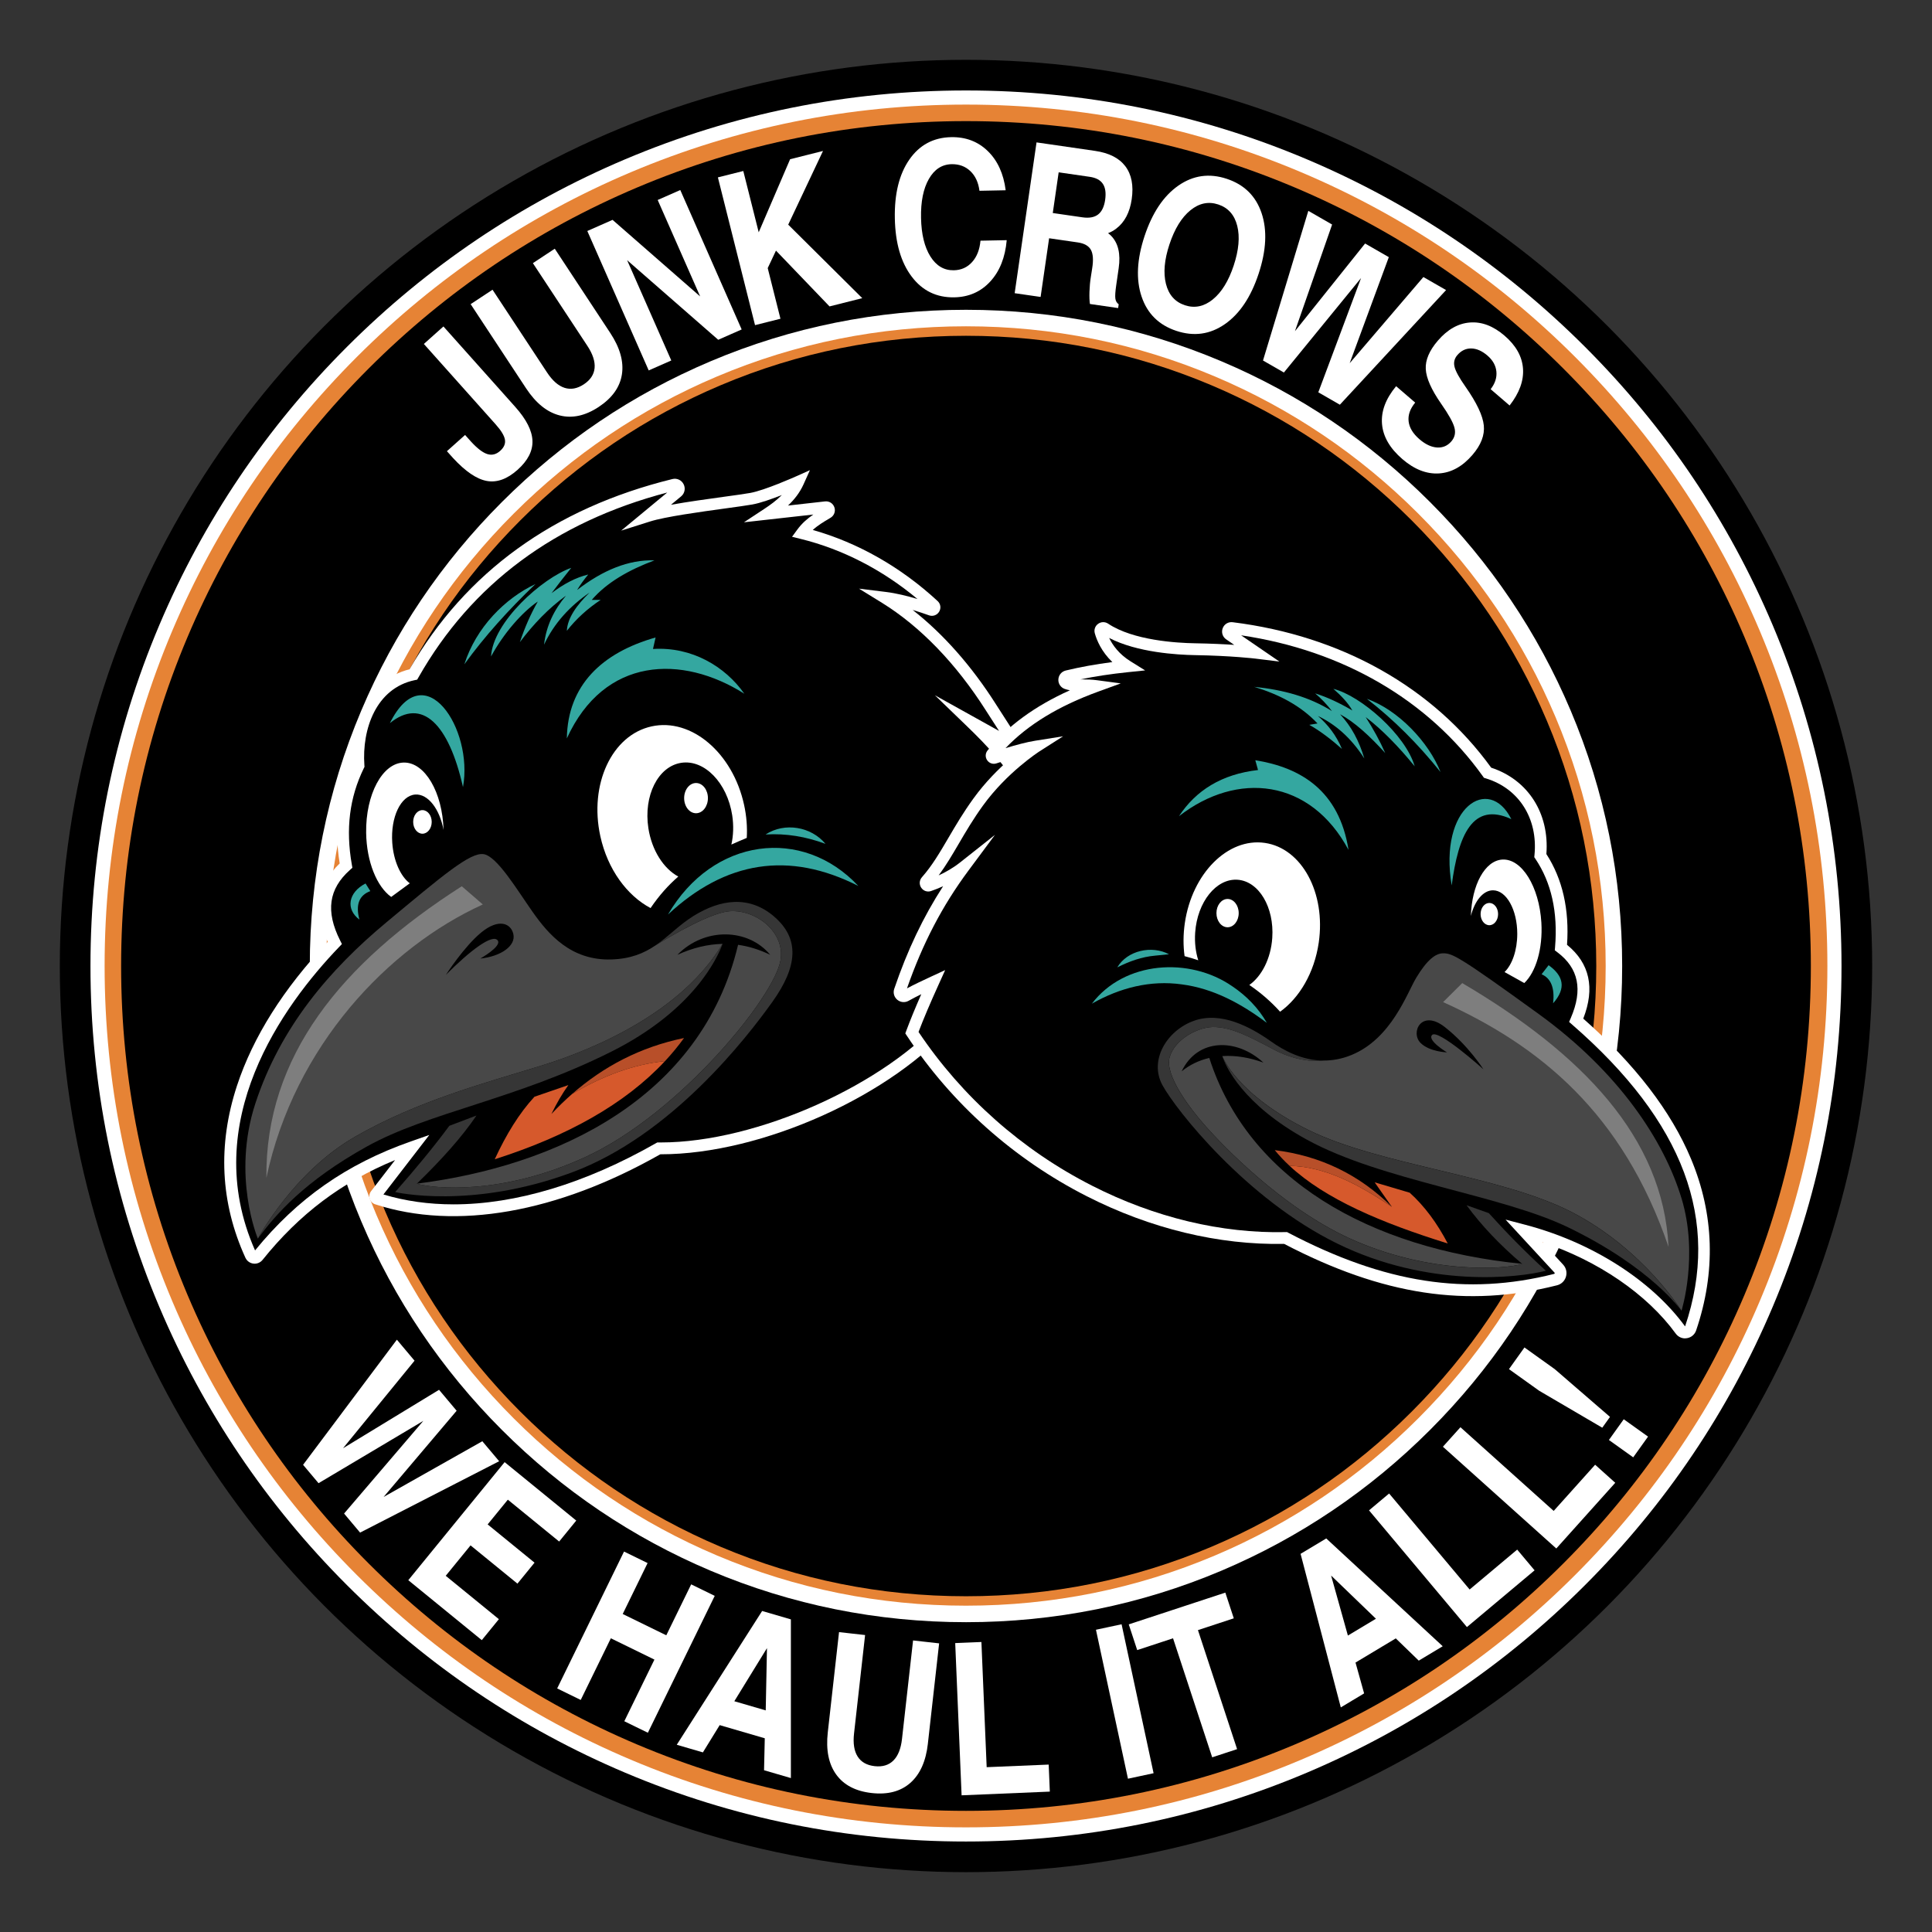 <?xml version="1.0" encoding="UTF-8"?>
<svg id="Layer_1" data-name="Layer 1" xmlns="http://www.w3.org/2000/svg" viewBox="0 0 819.23 819.23">
  <rect x="0" y="0" width="819.23" height="819.23" fill="#333333" stroke="none"/>
  <defs>
    <style>
      .cls-1 {
        fill: #34a7a0;
      }

      .cls-2 {
        fill: #7e7e7e;
      }

      .cls-3 {
        fill: #fff;
      }

      .cls-4 {
        fill: #b84f29;
      }

      .cls-5 {
        fill: #d6592c;
      }

      .cls-6 {
        fill: #363636;
      }

      .cls-7 {
        fill: #e68335;
      }

      .cls-8 {
        fill: #484848;
      }
    </style>
  </defs>
  <g>
    <circle cx="409.61" cy="409.61" r="384.25"/>
    <path class="cls-3" d="M409.61,780.86c-50.12,0-98.74-9.81-144.5-29.17-44.21-18.7-83.91-45.47-118.01-79.57-34.1-34.1-60.87-73.8-79.57-118.01-19.36-45.76-29.17-94.38-29.17-144.5s9.81-98.74,29.17-144.5c18.7-44.21,45.47-83.91,79.57-118.01s73.8-60.87,118.01-79.57c45.76-19.36,94.38-29.17,144.5-29.17s98.74,9.81,144.5,29.17c44.21,18.7,83.91,45.47,118.01,79.57,34.1,34.1,60.87,73.8,79.57,118.01,19.35,45.76,29.17,94.38,29.17,144.5s-9.81,98.74-29.17,144.5c-18.7,44.21-45.47,83.91-79.57,118.01s-73.8,60.87-118.01,79.57c-45.76,19.35-94.38,29.17-144.5,29.17Z"/>
    <path class="cls-7" d="M409.61,774.86c-49.32,0-97.15-9.65-142.17-28.7-43.49-18.4-82.55-44.73-116.1-78.28-33.55-33.55-59.89-72.61-78.28-116.11-19.04-45.02-28.7-92.85-28.7-142.17s9.65-97.15,28.7-142.17c18.4-43.49,44.73-82.55,78.28-116.1s72.61-59.89,116.1-78.28c45.02-19.04,92.85-28.7,142.17-28.7s97.15,9.65,142.17,28.7c43.49,18.4,82.55,44.73,116.1,78.28,33.55,33.55,59.89,72.61,78.29,116.1,19.04,45.02,28.7,92.85,28.7,142.17s-9.65,97.15-28.7,142.17c-18.4,43.49-44.73,82.55-78.29,116.11-33.55,33.55-72.61,59.89-116.1,78.28-45.02,19.04-92.85,28.7-142.17,28.7Z"/>
    <path d="M409.61,767.86c-48.37,0-95.29-9.47-139.44-28.14-42.66-18.04-80.97-43.88-113.88-76.79-32.91-32.91-58.74-71.23-76.79-113.88-18.67-44.15-28.14-91.07-28.14-139.44s9.47-95.29,28.14-139.44c18.04-42.66,43.88-80.97,76.79-113.88,32.91-32.91,71.23-58.74,113.88-76.79,44.15-18.67,91.06-28.14,139.44-28.14s95.29,9.47,139.44,28.14c42.66,18.04,80.97,43.88,113.88,76.79,32.91,32.91,58.75,71.22,76.79,113.88,18.67,44.15,28.14,91.06,28.14,139.44s-9.47,95.29-28.14,139.44c-18.04,42.66-43.88,80.97-76.79,113.88-32.91,32.91-71.22,58.74-113.88,76.79-44.15,18.67-91.07,28.14-139.44,28.14Z"/>
    <g>
      <path class="cls-3" d="M128.51,621.13l39.78-53.06,3.73,4.44,3.76,4.47-30.27,37.06.02.02,40.64-24.74,3.73,4.44,3.73,4.44-30.97,36.56h0s41.86-23.63,41.86-23.63l3.57,4.24,3.57,4.24-58.97,30.26-3.4-4.04-3.39-4.04,33.61-39.3h0s-44.44,26.43-44.44,26.43l-3.28-3.9-3.28-3.9Z"/>
      <path class="cls-3" d="M173.14,670.04l40.84-50.05,30.37,24.78-3.61,4.43-3.64,4.46-21.76-17.75-8.56,10.49,19.88,16.22-3.61,4.43-3.64,4.46-19.88-16.22-10.53,12.9,22.54,18.39-3.61,4.43-3.64,4.46-31.16-25.42Z"/>
      <path class="cls-3" d="M264.61,657.91l4.98,2.43,5.01,2.45-10.55,21.6,18.48,9.03,10.55-21.6,4.98,2.43,5.01,2.45-28.35,58.04-4.98-2.43-5.01-2.45,12.77-26.14-18.48-9.03-12.77,26.14-4.98-2.43-5.01-2.45,28.35-58.04Z"/>
      <path class="cls-3" d="M323.17,683.11l6.07,1.77,6.12,1.79v67.29s-5.69-1.66-5.69-1.66l-5.69-1.66.31-13.55-19.12-5.58-7.12,11.56-5.52-1.61-5.56-1.62,36.2-56.73ZM311.38,721.38l13.31,3.88.53-26.4h0s-13.84,22.51-13.84,22.51Z"/>
      <path class="cls-3" d="M393.46,739.33c-.84,7.48-3.32,13.04-7.45,16.67-4.12,3.63-9.59,5.07-16.4,4.3-6.78-.76-11.79-3.37-15.02-7.83-3.23-4.46-4.42-10.43-3.58-17.91l4.77-42.49,5.5.62,5.55.62-4.69,41.75c-.47,4.16.04,7.42,1.53,9.77,1.49,2.35,3.89,3.71,7.21,4.08,3.32.37,5.97-.42,7.94-2.38,1.97-1.96,3.2-5.02,3.66-9.18l4.69-41.75,5.5.62,5.55.62-4.77,42.49Z"/>
      <path class="cls-3" d="M407.75,761.26l-2.71-64.54,5.53-.23,5.58-.23,2.23,53.08,26.3-1.1.24,5.71.24,5.75-37.41,1.57Z"/>
      <path class="cls-3" d="M464.72,691.07l5.41-1.16,5.46-1.17,13.57,63.16-5.41,1.16-5.46,1.17-13.57-63.16Z"/>
      <path class="cls-3" d="M497.41,694.69l-15.2,5-1.78-5.43-1.8-5.47,40.95-13.47,1.79,5.43,1.8,5.47-15.2,5,16.6,50.47-5.26,1.73-5.3,1.74-16.6-50.47Z"/>
      <path class="cls-3" d="M551.48,658.88l5.43-3.25,5.46-3.28,49.39,45.71-5.08,3.05-5.08,3.05-9.74-9.43-17.08,10.24,3.65,13.08-4.93,2.96-4.96,2.98-17.05-65.1ZM571.55,693.53l11.89-7.13-19.01-18.32h0s7.12,25.45,7.12,25.45Z"/>
      <path class="cls-3" d="M622.02,689.93l-41.51-49.49,4.24-3.56,4.28-3.59,34.14,40.71,20.17-16.92,3.67,4.38,3.7,4.41-28.69,24.06Z"/>
      <path class="cls-3" d="M659.92,656.61l-48.08-43.15,3.7-4.12,3.73-4.15,39.54,35.49,17.58-19.59,4.25,3.82,4.28,3.84-25.01,27.87Z"/>
      <path class="cls-3" d="M679.41,605.39l-26.74-15.66-12.82-9.17,3.27-4.58,3.3-4.61,12.82,9.17,23.45,20.27-1.64,2.29-1.64,2.29ZM682.23,610.6l6.29-8.79,10.3,7.36-6.29,8.79-10.3-7.36Z"/>
    </g>
    <g>
      <path class="cls-3" d="M179.74,145.84l4.13-3.69,4.16-3.72,30.47,34.13c4.7,5.27,7.13,10.05,7.28,14.36.15,4.3-1.96,8.41-6.33,12.31-4.39,3.92-8.73,5.49-13.03,4.71-4.29-.78-9.07-4.03-14.33-9.74l-2.58-2.88,7.7-6.88,2.58,2.88c2.66,2.89,4.95,4.63,6.88,5.23,1.93.6,3.73.14,5.41-1.36,1.64-1.46,2.32-3.05,2.03-4.76-.29-1.71-1.59-3.86-3.91-6.46l-30.47-34.12Z"/>
      <path class="cls-3" d="M258.76,141.17c4.14,6.29,5.79,12.15,4.95,17.58-.84,5.43-4.13,10.03-9.85,13.81-5.7,3.76-11.22,4.95-16.55,3.59-5.34-1.36-10.07-5.19-14.22-11.47l-23.52-35.71,4.62-3.05,4.66-3.07,23.11,35.08c2.31,3.5,4.78,5.67,7.43,6.52,2.65.85,5.37.36,8.16-1.48,2.79-1.84,4.31-4.14,4.58-6.91.26-2.77-.76-5.9-3.06-9.4l-23.11-35.08,4.62-3.05,4.66-3.07,23.52,35.71Z"/>
      <path class="cls-3" d="M284.65,152.85l-4.79,2.11-4.79,2.11-26.03-59.12,5.35-2.36,5.35-2.36,37.15,32.47-18.01-40.9,4.79-2.11,4.79-2.11,26.03,59.12-4.95,2.18-4.99,2.2-38.63-33.75,18.72,42.51Z"/>
      <path class="cls-3" d="M304.4,75.22l5.37-1.35,5.41-1.36,6.54,25.99,13.31-30.98,6.95-1.75,7-1.76-14.75,31.25,31.4,31.17-6.94,1.75-6.94,1.75-22.71-23.66-3.5,7.41,5.4,21.48-5.37,1.35-5.41,1.36-15.75-62.65Z"/>
      <path class="cls-3" d="M426.88,101.85c-.64,7.31-2.96,13.14-6.96,17.5-4,4.36-9.08,6.6-15.23,6.73-7.53.15-13.57-2.78-18.11-8.8-4.55-6.02-6.93-14.23-7.14-24.62-.21-10.43,1.83-18.75,6.13-24.96,4.3-6.21,10.21-9.39,17.74-9.54,6.18-.12,11.36,1.84,15.52,5.88,4.17,4.05,6.71,9.59,7.61,16.64l-11.12.22c-.45-3.54-1.74-6.32-3.86-8.34-2.12-2.02-4.76-3-7.93-2.94-4.1.08-7.33,2.18-9.67,6.28-2.35,4.11-3.45,9.62-3.31,16.53.14,6.88,1.46,12.32,3.96,16.31,2.5,3.99,5.81,5.95,9.94,5.86,3.13-.06,5.72-1.22,7.75-3.48,2.03-2.25,3.22-5.27,3.55-9.06l11.12-.22Z"/>
      <path class="cls-3" d="M439.51,60.38l5.48.79,19.35,2.81c5.92.86,10.2,3.03,12.84,6.52s3.55,8.15,2.7,13.98c-.81,5.6-3,9.75-6.56,12.46-1.07.82-2.23,1.47-3.48,1.94.48.34.91.69,1.27,1.07,3.05,3.08,4.13,7.66,3.25,13.75l-1.04,7.18c-.39,2.7-.52,4.59-.38,5.67s.61,1.91,1.42,2.47l-.23,1.61-11.96-1.73c-.2-1.24-.27-2.97-.2-5.18.07-2.21.26-4.3.58-6.27l.57-3.65c.57-3.56.39-6.18-.55-7.87-.94-1.69-2.8-2.74-5.58-3.14l-12.13-1.76-3.61,24.88-5.48-.79-5.52-.8,9.27-63.93ZM446.41,90.33l12.57,1.82c2.84.41,5.05.02,6.63-1.19s2.58-3.27,3.01-6.2c.42-2.93.1-5.2-.97-6.8-1.07-1.61-2.92-2.6-5.56-2.98l-13.18-1.91-2.5,17.27Z"/>
      <path class="cls-3" d="M484.07,125.77c-2.43-7.24-2.01-15.8,1.26-25.67,3.28-9.9,8.06-17.03,14.34-21.4,6.28-4.37,13.12-5.33,20.51-2.88,7.42,2.46,12.35,7.32,14.78,14.57s2,15.83-1.28,25.73c-3.27,9.87-8.04,16.99-14.32,21.34-6.27,4.36-13.12,5.3-20.55,2.84-7.4-2.45-12.31-7.3-14.74-14.54ZM514.27,126.96c3.73-3.02,6.68-7.8,8.85-14.34,2.17-6.56,2.68-12.18,1.51-16.84-1.17-4.66-3.86-7.69-8.05-9.08-4.17-1.38-8.12-.55-11.84,2.49-3.72,3.04-6.67,7.84-8.85,14.41-2.17,6.54-2.66,12.13-1.49,16.78,1.17,4.65,3.85,7.66,8.02,9.05,4.17,1.38,8.12.56,11.86-2.46Z"/>
      <path class="cls-3" d="M535.55,152.88l19.22-63.47,5.03,2.89,5.06,2.91-15.75,45.19h.02s29.71-37.14,29.71-37.14l5.03,2.89,5.03,2.89-16.59,44.96h0s31.25-36.53,31.25-36.53l4.81,2.77,4.81,2.76-45.04,48.61-4.57-2.63-4.57-2.63,18.12-48.43h-.01s-32.7,40.04-32.7,40.04l-4.42-2.54-4.42-2.54Z"/>
      <path class="cls-3" d="M632.07,165.04c1.88-2.41,2.69-4.89,2.45-7.46-.25-2.57-1.51-4.84-3.8-6.81-2.29-1.97-4.58-2.97-6.86-3.01-2.29-.04-4.25.9-5.9,2.81-1.26,1.47-1.66,3.14-1.18,5.01.47,1.88,2.01,4.67,4.62,8.38,4.77,6.81,7.36,12.28,7.78,16.43.42,4.11-1.18,8.28-4.81,12.5-4.24,4.93-8.99,7.55-14.24,7.86s-10.41-1.71-15.47-6.07c-5.31-4.57-8.19-9.53-8.64-14.88-.45-5.36,1.54-10.7,5.98-16.04l8.09,6.96c-2.17,2.61-3.1,5.27-2.79,7.95.31,2.69,1.85,5.21,4.6,7.58,2.53,2.18,5.01,3.34,7.44,3.5,2.43.16,4.46-.71,6.08-2.59,1.47-1.71,1.9-3.68,1.29-5.9-.6-2.22-2.47-5.56-5.6-10.04-4.16-5.97-6.34-10.88-6.54-14.73-.21-3.81,1.5-7.83,5.13-12.05,4.09-4.75,8.63-7.32,13.63-7.69,5-.38,9.89,1.49,14.66,5.6,4.84,4.16,7.44,8.81,7.81,13.93s-1.53,10.35-5.68,15.66l-8.03-6.91Z"/>
    </g>
    <path class="cls-3" d="M409.61,687.86c-37.61,0-74.04-7.34-108.28-21.82-33.12-14.01-62.89-34.09-88.48-59.68-25.59-25.58-45.66-55.35-59.67-88.48-14.48-34.24-21.82-70.67-21.82-108.27s7.34-74.04,21.82-108.28c14.01-33.12,34.09-62.89,59.67-88.48,25.59-25.59,55.36-45.67,88.48-59.67,34.23-14.48,70.66-21.82,108.27-21.82s74.04,7.34,108.28,21.82c33.12,14.01,62.89,34.09,88.47,59.67,25.59,25.59,45.67,55.36,59.68,88.48,14.48,34.24,21.82,70.67,21.82,108.28s-7.34,74.04-21.82,108.28c-14.01,33.12-34.09,62.89-59.67,88.47-25.59,25.59-55.36,45.67-88.48,59.68-34.24,14.48-70.67,21.82-108.28,21.82Z"/>
    <path class="cls-7" d="M409.61,680.86c-36.67,0-72.18-7.16-105.55-21.27-32.29-13.66-61.31-33.23-86.26-58.18-24.95-24.94-44.52-53.96-58.18-86.25-14.11-33.37-21.27-68.88-21.27-105.55s7.16-72.18,21.27-105.55c13.66-32.29,33.23-61.31,58.18-86.25,24.95-24.95,53.97-44.52,86.26-58.18,33.37-14.11,68.88-21.27,105.55-21.27s72.18,7.16,105.55,21.27c32.28,13.66,61.3,33.23,86.25,58.18,24.95,24.95,44.53,53.97,58.18,86.25,14.11,33.37,21.27,68.88,21.27,105.55s-7.16,72.18-21.27,105.55c-13.66,32.29-33.23,61.3-58.18,86.25s-53.97,44.52-86.25,58.18c-33.37,14.11-68.88,21.27-105.55,21.27Z"/>
    <path d="M409.61,676.86c-36.13,0-71.12-7.05-103.99-20.95-31.81-13.46-60.4-32.74-84.98-57.32-24.58-24.58-43.87-53.17-57.32-84.98-13.9-32.87-20.95-67.86-20.95-103.99s7.05-71.12,20.95-103.99c13.45-31.81,32.74-60.4,57.32-84.98s53.17-43.87,84.99-57.32c32.87-13.9,67.86-20.95,103.99-20.95s71.12,7.05,103.99,20.95c31.81,13.45,60.4,32.74,84.98,57.32,24.58,24.58,43.87,53.18,57.33,84.98,13.9,32.87,20.95,67.86,20.95,103.99s-7.05,71.12-20.95,103.99c-13.45,31.81-32.74,60.4-57.32,84.98s-53.18,43.87-84.98,57.32c-32.87,13.9-67.86,20.95-103.99,20.95Z"/>
  </g>
  <g>
    <path class="cls-3" d="M107.99,535.84c-.18,0-.36-.01-.54-.03-1.5-.19-2.76-1.12-3.39-2.49-10.62-23.27-11.82-47.8-3.58-72.92,6.8-20.69,19.74-41.21,38.48-61.01-6.01-13.08-4.3-24.26,5.08-33.27-2.47-15.34-.68-29.08,5.45-41.93-.96-16.6,6.16-35.9,24.17-40.4,23.72-41.17,61.21-68.3,111.46-80.66,1.92-.47,3.87.43,4.76,2.2.89,1.77.45,3.89-1.07,5.15l-4.3,3.56c7.1-1.28,15.66-2.45,22.61-3.41,4.7-.64,8.75-1.2,11.01-1.61,6.12-1.09,19.17-6.91,19.3-6.97l6-2.68-2.7,5.99c-1.63,3.62-3.98,6.55-6.59,9.01l15.71-1.76c1.77-.2,3.4.84,3.96,2.53.57,1.69-.11,3.5-1.64,4.41l-.26.16c-2.6,1.54-5.1,3.02-7.26,5.01,19.18,5.42,37.41,15.79,52.94,30.16,1.27,1.18,1.53,3.03.63,4.51-.9,1.48-2.68,2.11-4.31,1.52-2-.72-4.37-1.52-6.92-2.28,12.96,10.14,25.01,23.77,35.31,39.99,1.74,2.74,4.41,6.88,6.68,10.39,1.14,1.75.94,3.96-.49,5.48-1.03,1.1-2.45,1.59-3.85,1.39,4.81,5.47,9.16,11.37,12.41,17.86l.46.92-32.06,98.17-.32.37c-26.33,31.16-82.13,56.25-124.87,56.25h-.27c-43.77,24.84-86.7,32.37-120.93,21.2-1.09-.36-1.95-1.23-2.29-2.33-.34-1.11-.12-2.31.58-3.23l10.17-13.19c-22.59,9.31-40.6,22.91-56.18,42.32-.83,1.03-2.06,1.62-3.36,1.62Z"/>
    <path d="M282.93,208.84c-47.54,12.48-83.02,38.84-105.47,78.37l-.56.98-1.1.23c-16.24,3.43-22.39,20.59-21.29,36.08l.05.67-.3.6c-6.07,12.42-7.73,25.77-5.08,40.82l.24,1.37-1.04.93c-9.03,8.05-10.36,17.53-4.19,29.84l.79,1.58-1.22,1.27c-23.73,24.72-59.75,74.17-35.61,128.64,17.89-21.99,38.87-36.68,65.94-46.17l7.95-2.79-19.46,25.24c9.29,2.8,19.25,4.19,29.7,4.19,26.34,0,55.83-8.8,85.83-25.92l.59-.33h.68c.29,0,.58,0,.87,0,40.6,0,95.54-24.6,120.76-54.11l31.11-95.27c-5.32-10.2-13.69-19-21.98-27l-13.72-13.25,27.21,15.13c-1.99-3.07-4.1-6.35-5.55-8.63-12.62-19.88-27.87-35.67-44.11-45.7l-9.72-6,11.34,1.39c4.48.55,9.24,1.74,13.45,3.01-14.83-12.39-31.84-21.16-49.57-25.5l-3.62-.89,2.2-3.01c2.01-2.76,4.37-4.75,6.82-6.43l-29.41,3.29,8.69-5.73c2.48-1.63,5.09-3.52,7.36-5.82-4.2,1.65-9.15,3.41-12.5,4-2.36.42-6.46.99-11.21,1.64-10.87,1.49-25.75,3.54-32.17,5.57l-12.23,3.87,19.53-16.16Z"/>
    <path class="cls-8" d="M248.44,490.51c39.84-18.44,79.91-67.76,82.53-83.34,2.16-12.88-12.35-22.79-23.59-20.5-10.32,2.11-29.58,14.32-29.58,14.32h-.01c-4.74,3.2-10.34,5.6-18.56,5.85-17.06.53-26.64-10.59-33.35-20.12-6.71-9.53-15.06-23.58-20.76-24.53-5.71-.94-17.47,9.09-41.36,28.98-23.88,19.88-44.82,44.23-55.47,76.7-10.1,30.82,1.01,57.25,1.05,57.34.04-.07,15-28.16,41.2-43.2,26.24-15.06,54.24-22.55,78.47-29.98,24.23-7.43,60.27-23.31,77.36-51.76,0-.01,0-.02.01-.03-6.29.13-12.67,1.67-19.14,4.63,11.65-11.87,30.09-11.21,39.35,0-4.49-2.18-9.03-3.6-13.62-4.24-15.6,65.43-77.42,93.87-136.21,101.28h0c7.31,2.18,36.41,4.93,71.68-11.4Z"/>
    <ellipse class="cls-3" cx="295.14" cy="338.43" rx="5.04" ry="6.41"/>
    <ellipse class="cls-3" cx="179.13" cy="348.52" rx="3.93" ry="5"/>
    <g>
      <path class="cls-1" d="M283.24,387.79c24.37-22.69,51.23-27.08,80.71-12.12-23.65-25.29-61.65-20.59-80.71,12.12Z"/>
      <path class="cls-1" d="M350.03,357.82c-6.04-7.3-17.29-9.26-25.41-3.97,8.67-.53,17.13.9,25.41,3.97Z"/>
      <path class="cls-1" d="M276.89,275.19l1.1-4.88c-22.78,6.47-37.26,20.27-37.63,42.79,15.88-34.74,48.88-35.62,75.26-18.94-8.12-11.56-22.29-20.02-38.74-18.97Z"/>
      <path class="cls-1" d="M250.04,251.23c-5.57,5.42-9.41,10.84-9.68,16.26,3.98-5.09,8.8-9.44,14.35-13.12h-3.78c6.3-7.33,15.57-12.63,26.56-16.76-10.92-.35-21.85,4.13-32.78,12.57,1.34-2.22,2.93-4.41,4.72-6.57-5.29,1.28-10.47,4.03-15.56,7.92,2.58-3.45,5.39-7.05,8.36-10.74-12.31,4.27-33.25,23.04-34.01,37.57,5.41-9.94,13.26-18.83,19.82-23.29-3.01,5.3-5.54,11.03-7.59,17.21,5.8-7.73,12.25-14.41,19.56-19.71-4.96,5.88-8.38,12.63-9.32,20.79,4.28-9.12,10.93-16.33,19.35-22.12Z"/>
      <path class="cls-1" d="M227.08,247.63c-12.94,6.09-25.22,18.41-30.18,34.06,8.48-11.73,18.66-23.06,30.18-34.06Z"/>
      <path class="cls-1" d="M165.32,306.64c13.61-11.08,25,.35,31,27.12,4.53-24.71-16.41-56.59-31-27.12Z"/>
      <path class="cls-1" d="M152.41,389.95c-1.74-6.48-.02-10.37,4.62-12.09l-2.03-3.24c-7.38,3.82-8.5,10.94-2.59,15.32Z"/>
    </g>
    <path d="M189.07,413.37s7.71-12.03,15.06-18.03c7.35-6,12.45-3.84,13.53.65,1.24,5.12-5.41,9.59-14,10.47,0,0,9.15-5.15,7.41-7.65-2.12-3.04-11.75,4.24-22,14.56Z"/>
    <path class="cls-2" d="M195.81,375.8l8.91,7.72c-40.09,18.26-79.94,60.04-91.76,115.94-.54-51.57,31.85-91.03,82.85-123.66Z"/>
    <path class="cls-4" d="M242.56,463.9c12.91-7.65,26.02-12.59,39.42-13.95,2.91-3.13,5.61-6.39,8.07-9.8-18.57,3.83-34.18,12.09-47.49,23.75Z"/>
    <path class="cls-5" d="M233.82,472.37c2.14-4.41,4.51-8.53,7.19-12.26l-14.38,4.94c-6.43,6.97-11.98,15.96-16.84,26.51,30.8-9.81,55.27-23.44,72.19-41.61-13.4,1.35-26.52,6.29-39.42,13.95-3.03,2.65-5.94,5.48-8.74,8.48Z"/>
    <path class="cls-6" d="M229.01,452.03c-24.24,7.43-52.24,14.92-78.47,29.98-26.2,15.04-41.16,43.13-41.2,43.2,0,0,0,0,0,0,7.5-10.18,19.76-24.35,46.23-39.06,26.15-14.53,63-19.85,103.68-40.23,34.69-17.39,44.89-39.52,47.13-45.66-17.1,28.45-53.14,44.33-77.36,51.76Z"/>
    <path class="cls-6" d="M328.38,388.75c-10.68-9.26-22.94-7.41-34.32-.35-6.19,3.84-10.63,8.78-16.27,12.59h.01s19.26-12.22,29.58-14.32c11.24-2.29,25.75,7.62,23.59,20.5-2.61,15.58-42.69,64.9-82.53,83.34-35.26,16.32-64.37,13.57-71.68,11.4h0s0,0,0,0c10.5-10.19,19.21-19.89,25.28-28.9l-11.51,4.37c-6.49,8.78-14.27,18.21-22.97,28.09,0,0,32.12,7.56,75.01-8.35,42.06-15.61,74.08-57.09,84.93-72.27,10.85-15.17,11.56-26.82.88-36.09Z"/>
    <path class="cls-3" d="M188.08,351.94c-1.64-8.93-6.61-15.4-12-15.03-6.14.43-10.5,9.58-9.75,20.43.54,7.74,3.53,14.26,7.43,17.21l-7.88,5.78c-6.05-4.32-10.43-14.83-10.62-27.19-.24-16.32,6.91-29.65,15.98-29.79,8.94-.14,16.4,12.6,16.84,28.59Z"/>
    <path class="cls-3" d="M316.65,355.3c-2.26.94-4.43,1.87-6.53,2.82.86-3.8,1.03-8.04.36-12.42-2.13-13.79-11.8-23.75-21.62-22.24-9.82,1.51-16.05,13.92-13.93,27.71,1.46,9.48,6.49,17.15,12.68,20.52-4.21,3.65-8.09,7.97-11.75,13.36-9.95-5.26-18.22-16.4-21.3-30.47-4.83-22.03,4.9-42.89,21.73-46.57,16.82-3.69,34.38,11.18,39.21,33.21,1.06,4.81,1.42,9.56,1.15,14.08Z"/>
  </g>
  <g>
    <path class="cls-3" d="M714.54,567.52c-1.56,0-3.03-.74-3.97-2.02-12.22-16.78-32.94-30.9-56.54-38.78l8.79,9.53c1.28,1.39,1.73,3.3,1.19,5.12-.54,1.82-1.96,3.18-3.8,3.64-38.19,9.66-73.89,4.24-115.69-17.56-27.71.53-56.64-6.45-83.69-20.21-30.87-15.7-57.24-39.21-76.25-67.99l-.7-1.06.44-1.19c1.64-4.42,3.69-9.42,6.33-15.43-1.89.93-3.73,1.88-5.37,2.8-1.54.87-3.42.7-4.79-.43-1.37-1.14-1.88-2.96-1.31-4.64,5.57-16.36,12.26-30.44,20.72-43.51-1.87.85-3.6,1.52-5.08,2.03-1.58.55-3.27-.02-4.2-1.41-.93-1.39-.81-3.17.3-4.43,4.31-4.89,7.53-10.38,11.26-16.74,3.09-5.27,6.28-10.71,10.56-16.62,5.06-7,10.79-12.67,15.51-16.76-1.81.55-3.72,1.16-5.72,1.83-1.47.5-3.06-.04-3.94-1.32-.88-1.28-.82-2.95.17-4.16,8.55-10.41,20.02-18.81,34.91-25.51-.75-.14-1.5-.33-2.24-.59-1.68-.61-2.75-2.22-2.65-4.02.1-1.83,1.36-3.34,3.13-3.77,6.15-1.48,12.66-2.66,19.76-3.58-4.66-4.46-6.63-9.31-7.44-12.2-.42-1.51.12-3.09,1.4-4.01,1.27-.92,2.94-.95,4.25-.08,10.65,7.14,29.27,8.2,36.78,8.32,6.73.11,12.38.39,16.69.68l-3.42-2.35c-1.52-1.04-2.13-2.98-1.47-4.71.67-1.75,2.36-2.77,4.22-2.55,46.08,5.73,84.98,27.62,109.63,61.68,15.65,5.14,24.74,19.37,23.4,36.63,6.84,10.55,9.79,23.48,8.76,38.48,9.62,7.84,11.93,18.35,6.88,31.3,21.92,19.33,37.29,39.34,45.71,59.51,9.82,23.51,10.54,47.98,2.15,72.71-.59,1.75-2.1,3.01-3.93,3.29-.25.04-.5.06-.75.06Z"/>
    <path d="M638.39,517.15l8.26,2.16c28.16,7.36,53.52,23.47,67.88,43.13,15.16-44.88-.48-86.72-47.8-127.9l-1.38-1.2.72-1.68c5.18-11.98,3.31-21.09-5.69-27.87l-1.1-.83.12-1.38c1.23-14.77-1.57-27.34-8.32-37.37l-.5-.75.09-.89c1.51-15.48-6.58-28.24-20.62-32.51l-.81-.25-.49-.69c-23.06-32.25-59.34-53.36-102.48-59.73l16.24,11.13-10.18-1.25c-.1-.01-10.08-1.22-25.73-1.48-7.27-.12-24.41-1.1-36.28-7.28,1.46,3.04,4.14,6.83,9.06,9.9l6.19,3.86-7.25.75c-7.29.76-13.94,1.76-20.16,3.05.34,0,.68.01,1.03.02,1.77.02,3.78.05,5.97.34l10.08,1.35-9.56,3.48c-16.84,6.13-29.76,14-39.32,23.98,4.26-1.3,8.91-2.57,12.57-3.15l11.86-1.88-10.12,6.46c-.13.09-13.63,8.78-23.85,22.9-4.14,5.72-7.27,11.06-10.29,16.22-2.76,4.71-5.41,9.23-8.51,13.4,2.87-1.31,6.06-3.1,9.05-5.46l14.83-11.73-11.27,15.18c-11.06,14.9-19.36,30.8-26.04,49.91,3.19-1.7,6.84-3.42,10.09-4.92l6.1-2.82-2.77,6.12c-3.71,8.18-6.43,14.61-8.52,20.1,18.48,27.58,43.92,50.12,73.64,65.23,26.52,13.49,54.87,20.26,81.95,19.65l.65-.02.57.3c40.87,21.43,75.64,26.81,112.71,17.44.04-.01.18-.04.23-.22.05-.17-.04-.27-.07-.31l-20.75-22.48Z"/>
    <g>
      <path class="cls-8" d="M713.01,508.13c-7.32-24.26-26.44-53.47-60.56-78.17-34.11-24.71-36.64-25.73-40.53-25.73-3.08.01-6.71,2.59-11.42,10.42-3.83,6.36-10.44,25.75-27.42,32.7-4.17,1.71-8.17,2.38-11.93,2.35h0s-9.35,1.51-20.88-4.61c-11.53-6.12-17.76-9.18-24.82-9.59-7.06-.41-17.24,5.06-19.47,12.76-2.24,7.71,8.82,22.06,15.41,29.47,6.59,7.41,31.71,34.01,60.85,47.35,33.27,15.24,65.88,13.26,73.26,10.83-65.12-6.49-116.2-35.88-132.72-87.31-4.28.99-8.26,2.86-11.73,5.69,6.83-14.3,23.55-14.03,34.68-3.71-5.78-2.14-11.75-3.14-17.43-2.77,0,0,5.91,16.21,36.44,31.29s81.88,19.32,112.06,35.03,46.22,41.66,46.22,41.66c0,0,7.33-23.41,0-47.68Z"/>
      <path class="cls-1" d="M499.91,346.1c24.7-19.22,55.68-15.97,71.91,14.29-3.99-25.2-20.29-34.94-39.53-38.03l1.15,4.15c-15.45,1.78-26.32,8.65-33.53,19.59Z"/>
      <path class="cls-1" d="M555.14,307.33c4.56,2.52,9.62,6.43,13.89,10.24-2.46-5.88-6.01-10.35-10.19-13.97,7.22,3.44,13.89,9.01,19.68,18.03-2.16-7.34-5.51-13.66-10.29-18.76,6.14,3.29,12.57,9.2,19.16,16.46-2.31-5.24-5.12-10.31-8.29-15.26,7.02,5.36,13.94,12.51,20.78,20.87-3.84-13.32-22.78-29.91-34.49-32.85,3.31,2.88,6.17,5.89,8.06,9.18-5.3-3.11-10.57-5.64-15.78-7.25,2.63,2.22,5,4.73,7.12,7.5-9.42-5.93-20.6-9.05-32.99-10.28,10.45,3.18,19.71,7.94,26.87,15.53l-3.52.59Z"/>
      <path class="cls-1" d="M579.6,296.33c11.29,8.75,21.69,19.11,31.24,31.06-4.99-12.71-18.04-26.43-31.24-31.06Z"/>
      <path class="cls-1" d="M473.76,410.2c4.24-7.21,14.68-9.45,21.93-5.56-2.04.25-3.97.36-5.85.58-5.77.52-10.87,2.38-16.07,4.97h0Z"/>
      <path class="cls-1" d="M462.98,425.6c13.74-18.13,41.39-19.96,59.54-7.39,6.05,4.05,11.16,9.35,14.66,15.51-10.9-8.18-22.68-14.57-36.04-16.31-13.34-1.87-26.29,1.43-38.17,8.19h0Z"/>
      <g>
        <ellipse class="cls-3" cx="520.53" cy="387.19" rx="4.72" ry="6"/>
        <ellipse class="cls-3" cx="631.53" cy="387.6" rx="3.71" ry="4.72"/>
        <path class="cls-3" d="M536.34,357.42c-15.69-2.28-30.88,12.96-33.94,34.02-.7,4.84-.71,9.56-.1,14,2,.53,3.94,1.11,5.8,1.74-1.11-3.51-1.6-7.51-1.31-11.72.9-13.01,8.94-23.04,17.97-22.42,9.03.62,15.62,11.67,14.72,24.68-.61,8.8-4.49,16.24-9.73,19.94,5.12,3.47,9.42,7.31,13.05,11.34,8.2-5.88,14.53-16.52,16.39-29.31,3.06-21.06-7.17-39.99-22.85-42.27Z"/>
        <path class="cls-3" d="M653.59,391.2c-.91-15.25-8.32-27.21-16.56-26.72-7.39.44-12.94,10.77-13.33,23.92,1.61-6.41,5.2-10.88,9.38-10.88,5.69,0,10.29,8.26,10.29,18.44,0,7.01-2.18,13.11-5.39,16.22l8.36,4.67c4.9-4.65,7.91-14.48,7.25-25.66Z"/>
      </g>
      <path class="cls-1" d="M615.56,375.46c2.81-21.25,8.83-35.72,25.29-28.12-9.44-18.91-30.91-5.21-25.29,28.12Z"/>
      <path class="cls-1" d="M653.68,413.12l2.98-3.84c6.16,4.4,7.72,9.62,1.9,16.15.77-6.7-1-10.64-4.88-12.31Z"/>
      <path class="cls-2" d="M611.92,424.92l8.12-8.06c50.73,29.9,85.18,65.38,87.47,111.85-19.38-56.74-54.66-85.28-95.59-103.79Z"/>
      <path d="M629.01,453.42s-19.26-17.35-21.79-14.53c-2.09,2.33,6.35,7.35,6.35,7.35,0,0-7.41-.22-11.19-3.98-4.46-4.43.34-14.55,10.31-6.72s16.32,17.88,16.32,17.88Z"/>
      <path class="cls-4" d="M540.54,487.69c1.89,2.32,3.99,4.54,6.28,6.67,14.89.25,29.21,7.79,43.37,17.39-13.72-13.63-30.27-21.65-49.65-24.06Z"/>
      <path class="cls-5" d="M597.78,505.75l-14.88-4.41,7.29,10.41c-14.16-9.6-28.48-17.14-43.37-17.39,15.21,14.14,38.95,24.17,67.07,32.92-4.51-8.64-9.85-15.87-16.12-21.53Z"/>
      <path class="cls-6" d="M572.22,525.1c-29.15-13.35-54.26-39.94-60.85-47.35-6.59-7.41-17.65-21.76-15.41-29.47,2.24-7.71,12.41-13.18,19.47-12.76,7.06.41,13.29,3.47,24.82,9.59,11.53,6.12,20.88,4.61,20.88,4.61h0c-9.02-.08-16.69-4.22-22.2-8.13-8.71-6.18-21.3-12.88-32.77-8.71-11.47,4.18-19,16.77-13.23,27.3,5.76,10.53,35.47,48.19,74.06,67.11,38.58,18.92,76.85,14.62,88.5,11.54-8.55-7.83-16.58-15.99-24.18-24.42l-9.44-3.35c6.33,8.62,14.21,16.92,23.6,24.88-7.38,2.42-39.99,4.4-73.26-10.83Z"/>
      <path class="cls-6" d="M666.78,514.16c-30.18-15.71-81.53-19.94-112.06-35.03s-36.44-31.29-36.44-31.29c1.49,4.35,8.61,20.45,35.84,35.39,31.85,17.47,82.27,23.36,111,37.29,35.24,17.09,47.88,35.3,47.88,35.3,0,0-16.05-25.95-46.22-41.66Z"/>
    </g>
  </g>
</svg>